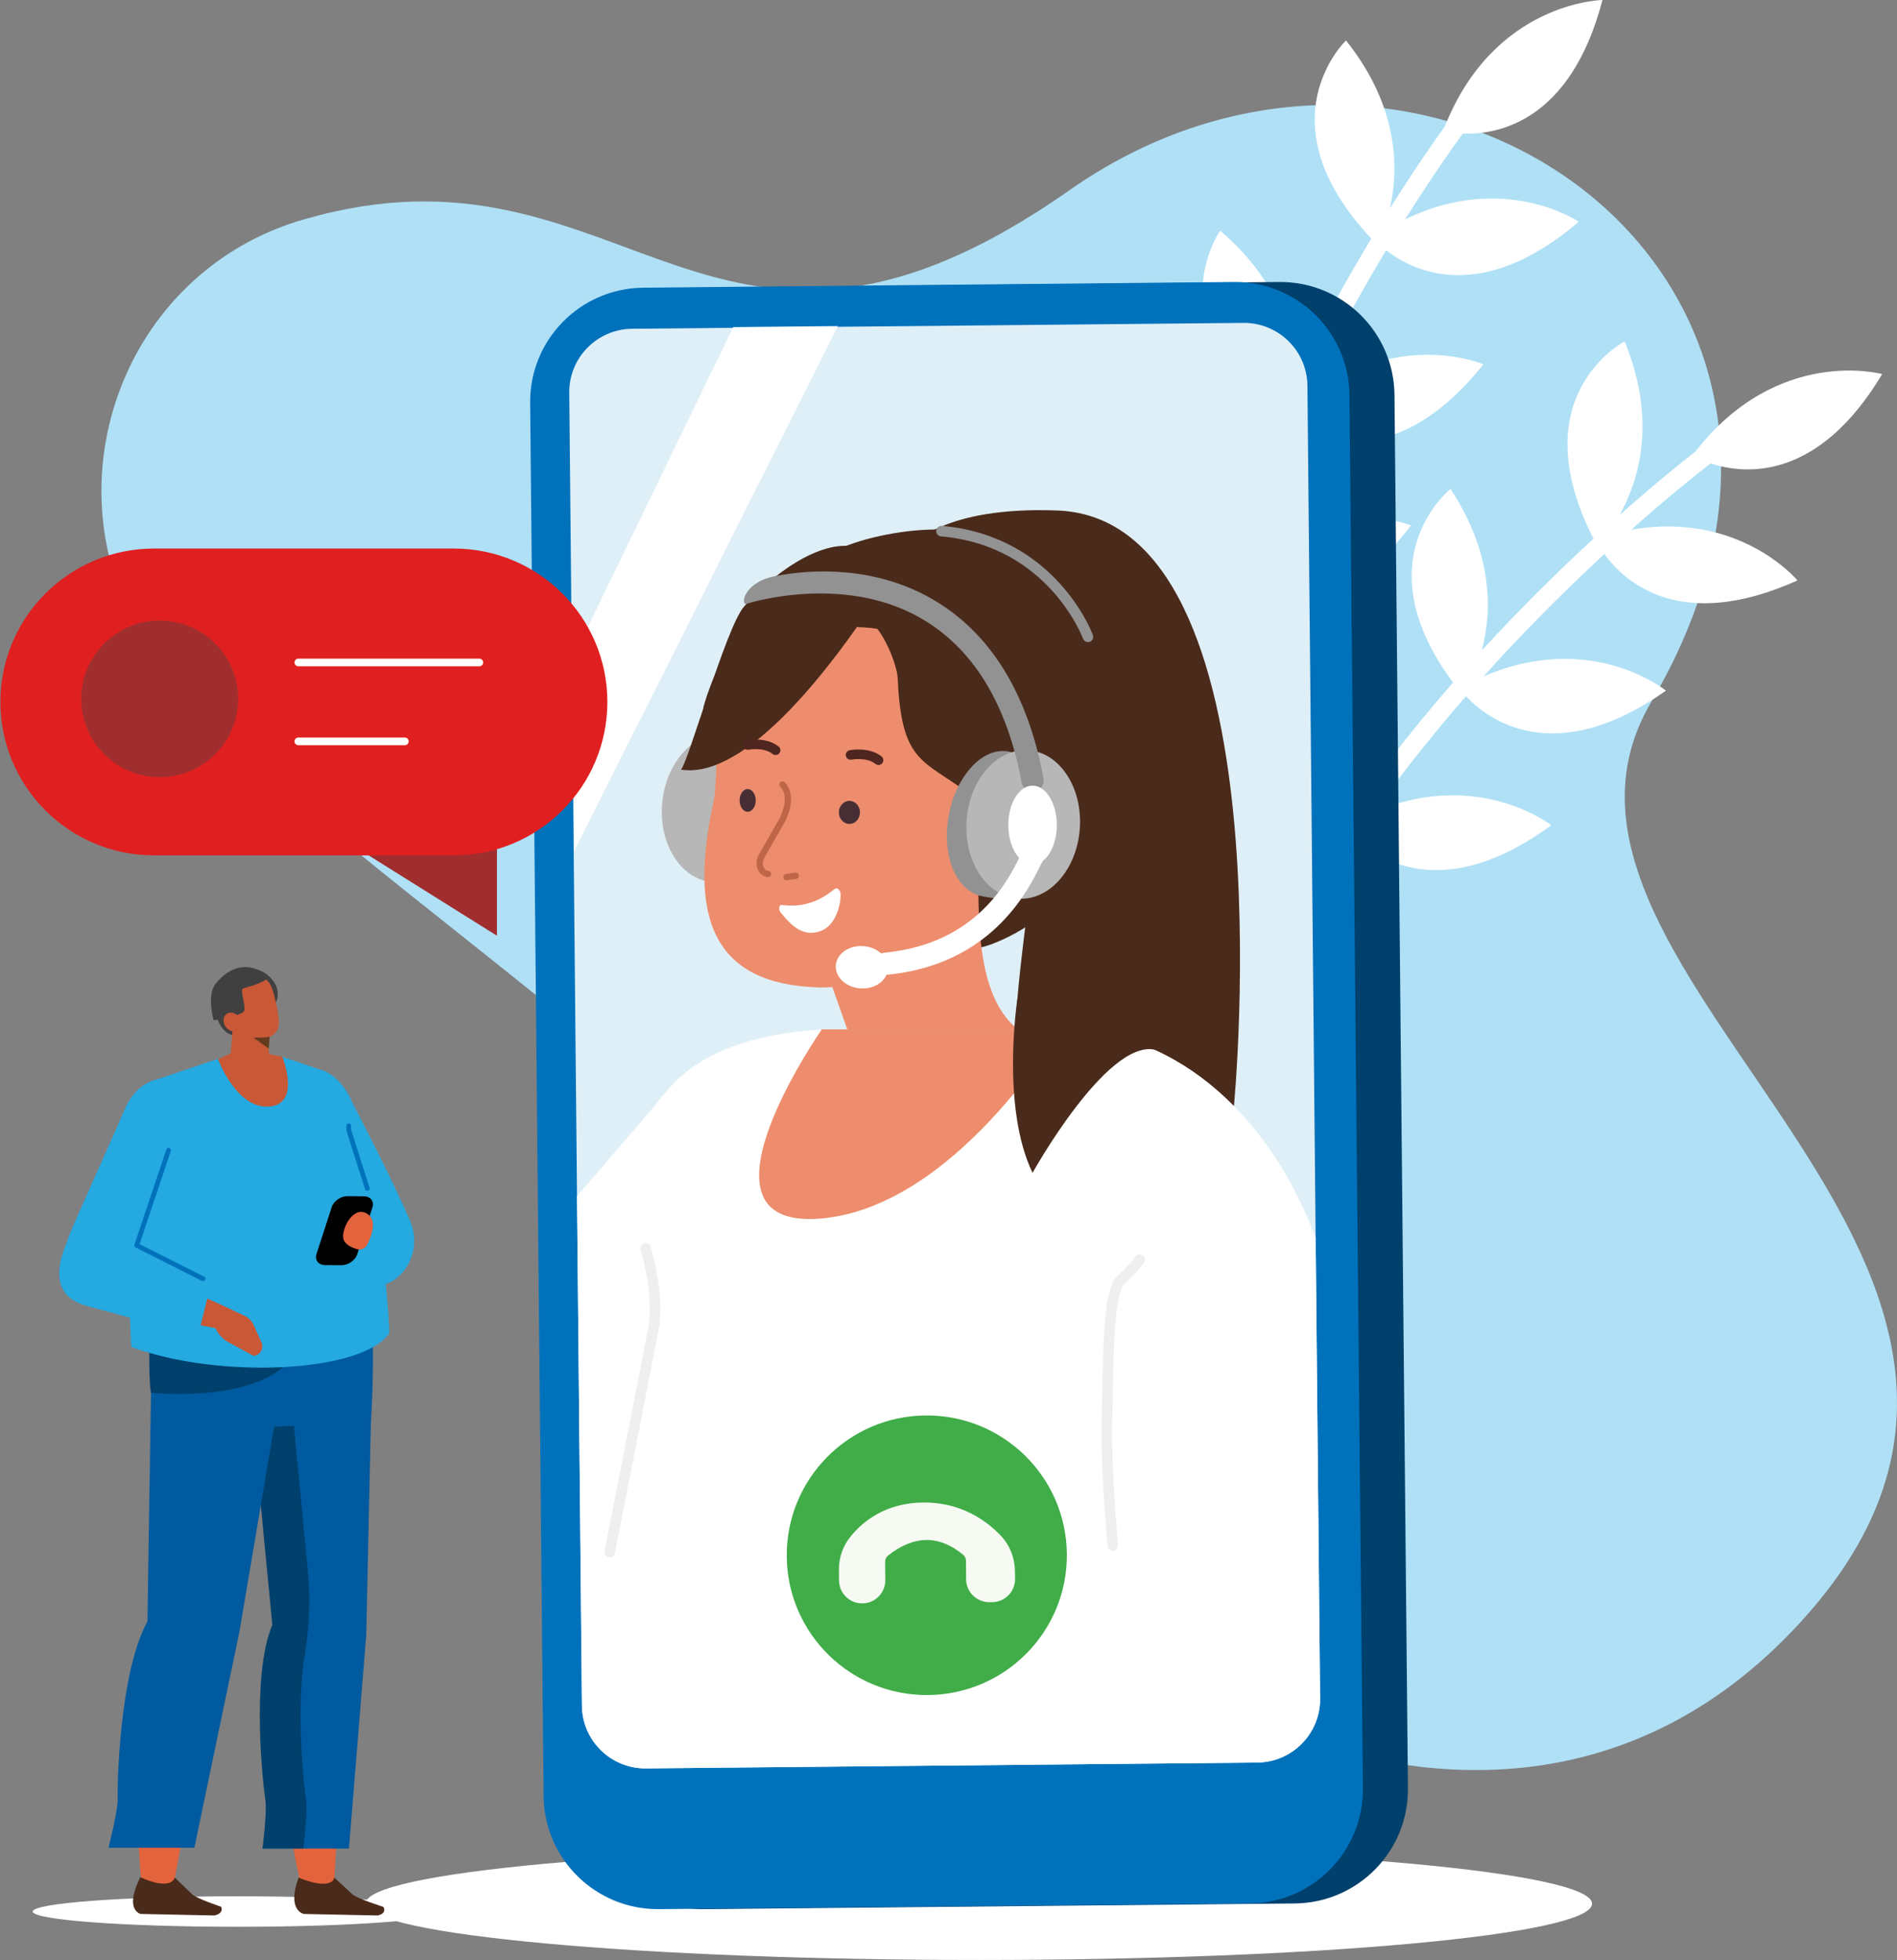 <?xml version="1.0" encoding="UTF-8"?> <svg xmlns="http://www.w3.org/2000/svg" xmlns:xlink="http://www.w3.org/1999/xlink" width="183px" height="189px" viewBox="0 0 183 189" version="1.1"><rect x="0" y="0" width="183" height="189" fill="#808080" stroke="none"/><title>F97EDEF4-6632-4C36-B46C-7A0B26F79657</title><g id="Page-1" stroke="none" stroke-width="1" fill="none" fill-rule="evenodd"><g id="DESIGN-3483-DESKTOP" transform="translate(-634, -4314)"><g id="Group-12-Copy-4" transform="translate(135, 4293)"><g id="Group-153" transform="translate(499.039, 21)"><path d="M29.366,21.131 C29.817,21.003 30.277,20.879 30.746,20.758 C60.758,13.051 68.902,42.342 103.156,18.326 C137.411,-5.69 183.426,26.691 159.246,67.708 C143.609,94.235 206.469,121.886 172.988,157.14 C142.58,189.158 94.923,158.21 82.182,128.443 C72.712,106.319 26.815,81.031 14.433,62.63 C4.125,47.31 11.58,26.183 29.366,21.131 Z" id="Fill-1" fill="#AFE0F6"></path><path d="M110.453,38.261 C116.561,43.277 117.901,48.863 117.976,52.593 C119.599,48.096 121.373,43.893 123.132,40.101 C111.309,31.157 117.67,22.247 117.67,22.247 C123.498,27.215 124.84,32.635 124.924,36.361 C124.932,36.344 124.941,36.326 124.949,36.31 C127.451,31.255 129.99,26.748 132.249,23.005 C121.602,11.681 129.809,3.902 129.809,3.902 C135.02,10.441 134.874,16.492 134.035,20.107 C136.489,16.205 138.431,13.45 139.338,12.198 C144.133,0.138 154.548,0 154.548,0 C151.483,11.732 144.467,13.002 141.074,12.883 C140.361,13.854 138.258,16.779 135.51,21.153 C145.051,16.495 152.273,21.382 152.273,21.382 C142.847,29.413 136.291,26.167 133.677,24.135 C131.468,27.807 128.993,32.21 126.553,37.142 C126.3,37.653 126.045,38.178 125.789,38.709 C134.543,31.494 143.065,35.126 143.065,35.126 C134.718,45.597 127.143,42.474 124.697,41.02 C122.855,45.003 120.999,49.444 119.324,54.196 C127.79,47.318 136.08,50.672 136.08,50.672 C128.409,60.665 121.201,58.616 118.316,57.165 C114.946,67.485 112.574,79.073 113.074,90.581 C113.096,91.079 112.709,91.5 112.21,91.522 C112.11,91.526 112.014,91.514 111.923,91.488 C111.559,91.384 111.285,91.058 111.268,90.66 C110.752,78.806 113.213,66.896 116.689,56.329 C104.108,47.505 110.453,38.261 110.453,38.261" id="Fill-3" fill="#FFFFFF"></path><path d="M128.478,60.515 C132.938,67.034 132.66,72.772 131.687,76.374 C134.505,72.509 137.386,68.968 140.137,65.817 C131.29,53.933 139.893,47.152 139.893,47.152 C144.097,53.546 143.868,59.125 142.905,62.725 C142.917,62.712 142.93,62.697 142.943,62.684 C146.761,58.528 150.462,54.909 153.678,51.945 C146.627,38.103 156.686,32.923 156.686,32.923 C159.858,40.654 158.023,46.423 156.205,49.66 C159.654,46.598 162.291,44.494 163.512,43.545 C171.494,33.303 181.532,36.074 181.532,36.074 C175.303,46.484 168.211,45.747 164.987,44.687 C164.031,45.42 161.193,47.642 157.328,51.076 C167.794,49.264 173.36,55.97 173.36,55.97 C162.059,61.053 156.674,56.108 154.733,53.428 C151.584,56.337 147.974,59.875 144.25,63.93 C143.864,64.351 143.472,64.783 143.078,65.222 C153.504,60.736 160.669,66.599 160.669,66.599 C149.721,74.325 143.323,69.214 141.382,67.136 C138.497,70.447 135.471,74.193 132.532,78.288 C142.588,74.045 149.608,79.578 149.608,79.578 C139.444,87.034 133.097,83.056 130.733,80.858 C124.607,89.827 119.084,100.292 116.341,111.482 C116.223,111.965 115.733,112.262 115.248,112.143 C115.151,112.12 115.062,112.081 114.982,112.031 C114.661,111.83 114.49,111.44 114.585,111.053 C117.41,99.528 123.109,88.779 129.405,79.602 C119.797,67.622 128.478,60.515 128.478,60.515" id="Fill-5" fill="#FFFFFF"></path><path d="M153.543,183.566 C153.584,186.567 127.132,189 94.461,189 C61.791,189 35.272,186.567 35.231,183.566 C35.19,180.565 61.642,178.132 94.313,178.132 C126.983,178.132 153.502,180.565 153.543,183.566" id="Fill-7" fill="#FFFFFF"></path><path d="M67.877,184.098 L124.866,183.55 C130.953,183.491 135.84,178.52 135.782,172.446 L134.485,38.086 C134.426,32.012 129.444,27.135 123.356,27.193 L66.368,27.742 C60.281,27.8 55.393,32.771 55.452,38.846 L56.749,173.205 C56.808,179.279 61.79,184.156 67.877,184.098" id="Fill-9" fill="#00406C"></path><path d="M63.531,184.098 L120.519,183.55 C126.606,183.491 131.494,178.52 131.436,172.446 L130.138,38.086 C130.079,32.012 125.097,27.135 119.01,27.193 L62.021,27.742 C55.934,27.8 51.047,32.771 51.105,38.846 L52.402,173.205 C52.461,179.279 57.443,184.156 63.531,184.098" id="Fill-11" fill="#0072BC"></path><path d="M62.28,170.53 L121.244,169.963 C124.625,169.93 127.34,167.168 127.308,163.794 L126.085,37.188 C126.053,33.814 123.285,31.105 119.903,31.137 L60.94,31.704 C57.559,31.736 54.843,34.498 54.876,37.872 L56.098,164.479 C56.131,167.853 58.899,170.562 62.28,170.53" id="Fill-13" fill="#DFEFF7"></path><polygon id="Fill-15" fill="#FFFFFF" points="55.207 63.472 70.697 31.543 80.786 31.446 55.386 81.996"></polygon><path d="M87.911,52.624 C87.911,52.624 90.901,48.798 101.975,49.228 C124.466,50.1 118.996,106.652 118.996,106.652 C118.996,106.652 102.769,107.479 98.836,104.117 C94.903,100.756 105.518,64.599 97.226,63.104 C88.934,61.609 87.911,52.624 87.911,52.624" id="Fill-17" fill="#4A2A1A"></path><path d="M67.806,68.274 C67.806,68.274 70.918,54.656 84.893,51.673 C98.868,48.69 102.901,57.415 104.358,60.272 C105.814,63.129 111.906,84.614 95.778,90.989 C83.442,95.865 67.806,68.274 67.806,68.274" id="Fill-19" fill="#4A2A1A"></path><path d="M74.752,78.423 C74.383,82.368 71.642,85.338 68.63,85.057 C65.618,84.777 63.476,81.352 63.844,77.408 C64.213,73.464 66.954,70.494 69.966,70.774 C72.977,71.054 75.12,74.479 74.752,78.423" id="Fill-21" fill="#B8B7B7"></path><path d="M94.814,103.476 L83.916,105.517 L76.612,84.911 L94.328,79.965 C94.489,86.423 93.42,96.218 98.666,99.632 C99.482,101.936 97.221,103.025 94.814,103.476" id="Fill-23" fill="#ED8D6D"></path><path d="M102.22,99.262 L80.838,99.262 C75.787,99.262 68.987,100.377 65.113,104.311 C64.366,105.07 63.664,105.895 62.998,106.771 L55.624,115.349 L56.098,164.479 C56.131,167.853 58.899,170.562 62.28,170.53 L121.243,169.963 C124.625,169.93 127.34,167.168 127.308,163.794 L126.879,119.385 C122.76,108.264 113.953,99.262 102.22,99.262" id="Fill-25" fill="#FFFFFF"></path><path d="M79.244,99.262 C79.244,99.262 65.843,118.453 78.93,117.52 C92.017,116.587 102.22,99.262 102.22,99.262 L79.244,99.262 Z" id="Fill-27" fill="#ED8D6D"></path><path d="M96.713,78.373 C96.321,87.925 86.833,95.458 78.93,95.217 C68.816,94.908 66.302,88.616 68.816,77.201 C69.06,76.089 69.066,72.187 69.232,70.817 C70.703,58.653 76.017,60.201 83.118,60.491 C91.018,60.814 97.105,68.82 96.713,78.373" id="Fill-29" fill="#ED8D6D"></path><path d="M74.053,84.284 C73.807,84.229 73.636,84.163 73.499,83.991 C73.174,83.583 73.176,83.003 73.435,82.55 L74.214,81.188 L75.433,79.054 C75.433,79.054 76.629,76.886 75.447,75.646" id="Stroke-31" stroke="#BF6649" stroke-width="0.609" stroke-linecap="round" stroke-linejoin="round"></path><line x1="75.835" y1="84.579" x2="76.724" y2="84.449" id="Stroke-33" stroke="#BF6649" stroke-width="0.609" stroke-linecap="round" stroke-linejoin="round"></line><path d="M82.921,78.331 C82.925,78.946 82.472,79.448 81.911,79.453 C81.349,79.458 80.89,78.964 80.886,78.35 C80.882,77.736 81.335,77.233 81.897,77.228 C82.458,77.223 82.917,77.717 82.921,78.331" id="Fill-35" fill="#472E34"></path><path d="M72.863,77.179 C72.866,77.785 72.521,78.278 72.092,78.28 C71.663,78.283 71.312,77.794 71.309,77.189 C71.305,76.583 71.65,76.09 72.079,76.088 C72.508,76.085 72.859,76.574 72.863,77.179" id="Fill-37" fill="#472E34"></path><path d="M80.496,85.71 C80.703,85.542 81.038,85.837 81.052,86.204 C81.093,87.304 80.539,89.245 79.174,89.762 C77.275,90.48 76.113,88.994 75.286,88.013 C75.026,87.704 75.104,87.225 75.408,87.265 C77.648,87.56 79.206,86.755 80.496,85.71" id="Fill-39" fill="#FFFFFF"></path><path d="M65.655,74.215 C66.343,73.541 69.984,60.55 71.705,58.533 C74.308,55.482 79.037,52.011 82.39,52.732 C85.744,53.453 97.23,55.525 101.148,59.514 C103.362,61.767 100.963,59.652 100.462,66.882 C99.962,74.111 104.031,83.045 96.731,84.373 C89.431,85.7 96.046,78.308 92.359,75.761 C88.672,73.214 86.891,72.973 86.552,65.332 C86.48,63.72 84.146,58.312 82.766,60.272 C72.722,74.531 67.462,74.486 65.655,74.215" id="Fill-41" fill="#4A2A1A"></path><path d="M100.394,80.27 C99.671,84.119 100.9,87.706 94.631,86.406 C92.182,85.898 90.765,82.452 91.489,78.603 C92.212,74.754 94.793,72.007 97.252,72.467 C99.711,72.928 101.118,76.421 100.394,80.27" id="Fill-43" fill="#929292"></path><path d="M104.131,79.869 C103.864,83.822 101.2,86.861 98.182,86.658 C95.164,86.455 92.934,83.087 93.201,79.134 C93.468,75.182 96.131,72.142 99.149,72.345 C102.167,72.548 104.398,75.917 104.131,79.869" id="Fill-45" fill="#B8B7B7"></path><path d="M99.568,76.324 C99.061,76.324 98.609,75.963 98.513,75.447 C97.091,67.81 93.802,62.472 88.739,59.583 C81.176,55.268 72.052,58.196 71.969,58.226 C71.414,58.428 71.607,56.19 74.683,55.568 C78.202,54.857 84.241,54.57 89.749,57.687 C95.419,60.897 99.079,66.74 100.627,75.055 C100.735,75.638 100.35,76.198 99.766,76.306 C99.7,76.318 99.634,76.324 99.568,76.324" id="Fill-47" fill="#929292"></path><path d="M101.91,79.563 C101.91,81.662 100.862,83.365 99.57,83.365 C98.278,83.365 97.23,81.662 97.23,79.563 C97.23,77.463 98.278,75.761 99.57,75.761 C100.862,75.761 101.91,77.463 101.91,79.563" id="Fill-49" fill="#FFFFFF"></path><path d="M85.39,94.009 C84.843,94.009 84.374,93.593 84.321,93.038 C84.265,92.448 84.698,91.924 85.289,91.868 C94.151,91.022 97.18,84.944 98.32,82.656 C98.504,82.287 98.625,82.044 98.753,81.86 C99.092,81.373 99.762,81.252 100.249,81.59 C100.737,81.927 100.858,82.595 100.521,83.082 C100.475,83.151 100.348,83.406 100.246,83.612 C99.083,85.945 95.545,93.045 85.494,94.004 C85.459,94.008 85.425,94.009 85.39,94.009" id="Fill-51" fill="#FFFFFF"></path><path d="M85.617,93.444 C85.539,94.57 84.35,95.405 82.962,95.309 C81.573,95.213 80.511,94.223 80.589,93.097 C80.667,91.972 81.856,91.137 83.244,91.233 C84.633,91.329 85.695,92.319 85.617,93.444" id="Fill-53" fill="#FFFFFF"></path><path d="M58.778,149.662 C58.778,149.662 62.403,131.281 63.002,128.072 C63.602,124.863 62.253,120.376 62.253,120.376" id="Stroke-55" stroke="#EFEFEF" stroke-width="1.017" stroke-linecap="round" stroke-linejoin="round"></path><path d="M104.913,61.409 C104.913,61.409 101.527,52.155 90.778,51.216" id="Stroke-57" stroke="#929292" stroke-width="1.017" stroke-linecap="round" stroke-linejoin="round"></path><path d="M99.534,125.875 L90.626,125.875 C90.031,125.875 89.545,125.389 89.545,124.796 L89.545,123.902 C89.545,123.308 90.031,122.823 90.626,122.823 L99.534,122.823 C100.129,122.823 100.616,123.308 100.616,123.902 L100.616,124.796 C100.616,125.389 100.129,125.875 99.534,125.875" id="Fill-59" fill="#FFFFFF"></path><path d="M84.423,73.666 C83.557,72.976 82.114,73.249 82.1,73.252 C82.035,73.265 81.97,73.263 81.91,73.25 C81.736,73.211 81.592,73.074 81.556,72.889 C81.506,72.639 81.668,72.396 81.918,72.346 C81.995,72.33 83.796,71.983 85.002,72.944 C85.202,73.104 85.234,73.395 85.074,73.594 C84.915,73.793 84.624,73.827 84.423,73.666" id="Fill-61" fill="#4F261F"></path><path d="M75.146,72.635 C74.986,72.835 74.695,72.867 74.494,72.708 C73.629,72.017 72.186,72.29 72.171,72.294 C72.106,72.306 72.042,72.305 71.981,72.291 C71.807,72.252 71.664,72.115 71.627,71.93 C71.577,71.68 71.739,71.437 71.989,71.387 C72.066,71.372 73.868,71.024 75.073,71.985 C75.273,72.145 75.306,72.436 75.146,72.635" id="Fill-63" fill="#4F261F"></path><path d="M107.306,149.027 C107.306,149.027 106.598,141.179 106.748,136.707 C106.898,132.236 106.739,124.607 108.092,123.411 C109.446,122.214 109.896,121.466 109.896,121.466" id="Stroke-65" stroke="#EFEFEF" stroke-width="1.017" stroke-linecap="round" stroke-linejoin="round"></path><path d="M98.1,96.39 C98.1,96.39 96.503,106.742 99.57,113.098 C99.57,113.098 106.633,100.375 111.294,101.206 C115.956,102.037 119.106,100.692 118.817,92.758 C118.528,84.825 111.051,84.284 111.051,84.284 L98.1,96.39 Z" id="Fill-67" fill="#4A2A1A"></path><path d="M75.857,150.11 C75.933,157.556 82.043,163.53 89.505,163.454 C96.967,163.379 102.954,157.282 102.878,149.836 C102.803,142.391 96.692,136.417 89.231,136.492 C81.769,136.568 75.781,142.665 75.857,150.11" id="Fill-69" fill="#41AD49"></path><path d="M97.867,151.441 C97.844,150.179 97.355,148.968 96.48,148.056 C95.108,146.626 92.664,144.85 89.006,144.887 C85.347,144.925 83.155,146.746 81.985,148.202 C81.259,149.106 80.879,150.237 80.891,151.396 L80.901,152.411 C80.914,153.641 81.923,154.627 83.155,154.615 C84.387,154.602 85.376,153.595 85.363,152.366 L85.345,150.603 C85.343,150.373 85.445,150.148 85.626,150.005 C88.075,148.067 90.494,147.957 92.878,149.93 C93.048,150.071 93.145,150.286 93.146,150.506 L93.159,152.289 C93.168,153.517 94.173,154.506 95.404,154.499 L95.665,154.497 C96.908,154.49 97.905,153.47 97.882,152.229 L97.867,151.441 Z" id="Fill-71" fill="#F6FAF3"></path><polygon id="Fill-81" fill="#A12E2E" points="33.245 81.055 47.901 90.234 47.901 75.445"></polygon><path d="M26.353,97.121 C26.353,97.121 27.632,95.398 25.62,93.915 C23.607,92.433 23.746,96.418 23.81,96.462 C23.875,96.507 26.353,97.121 26.353,97.121" id="Fill-99" fill="#404040"></path><path d="M20.841,97.954 C20.841,97.954 21.309,99.959 22.849,99.836 C24.388,99.712 23.919,95.305 23.919,95.305 L20.841,97.954 Z" id="Fill-101" fill="#404040"></path><path d="M25.768,98.447 C25.768,98.447 25.865,100.666 25.945,102.504 C25.966,102.994 25.688,103.455 25.216,103.709 C24.745,103.964 24.154,103.974 23.67,103.734 C23.512,103.656 23.357,103.579 23.211,103.507 C22.548,103.178 22.156,102.541 22.206,101.871 C22.333,100.153 22.565,97.024 22.565,97.024 L25.768,98.447 Z" id="Fill-103" fill="#C95836"></path><polygon id="Fill-105" fill="#633C1D" points="25.976 99.853 25.884 101.113 24.436 100.087"></polygon><path d="M21.695,96.349 C21.509,95.725 21.86,95.069 22.478,94.883 C23.138,94.685 23.97,94.435 24.63,94.237 C25.248,94.052 25.806,94.443 26.085,95.031 C26.414,95.724 26.751,97.268 26.861,98.417 C26.923,99.065 26.611,99.773 25.992,99.959 C25.333,100.157 23.167,100.116 22.622,98.983 C22.208,98.12 21.968,97.267 21.695,96.349" id="Fill-107" fill="#C95836"></path><path d="M20.565,98.383 C20.565,98.383 19.897,95.959 20.735,94.902 C21.862,93.482 23.511,92.568 25.62,93.915 C25.62,93.915 26.754,94.414 23.429,95.305 C23.007,95.418 23.895,97.391 23.373,97.641 C22.67,97.978 21.755,98.245 20.565,98.383" id="Fill-109" fill="#404040"></path><path d="M21.744,99.033 C22.061,99.463 22.603,99.598 22.955,99.334 C23.307,99.071 23.336,98.509 23.019,98.079 C22.703,97.649 22.161,97.515 21.808,97.778 C21.456,98.042 21.428,98.604 21.744,99.033" id="Fill-111" fill="#C95836"></path><path d="M39.518,117.717 C37.537,113.141 33.954,106.337 33.954,106.337 C33.013,103.972 30.897,102.51 29.507,103.264 C28.959,103.562 28.886,104.522 29.342,105.422 L30.739,121.232 C33.449,122.378 35.971,125.458 38.541,122.964 C39.938,121.608 40.29,119.502 39.518,117.717" id="Fill-113" fill="#24A9E1"></path><path d="M42.687,184.329 C42.687,185.142 33.828,185.8 22.901,185.8 C11.973,185.8 3.115,185.142 3.115,184.329 C3.115,183.517 11.973,182.859 22.901,182.859 C33.828,182.859 42.687,183.517 42.687,184.329" id="Fill-115" fill="#FFFFFF"></path><path d="M28.992,181.76 C28.992,181.76 24.769,163.895 27.616,156.827 L23.633,132.592 L35.02,133.371 L32.169,181.932 L28.992,181.76 Z" id="Fill-117" fill="#E3633D"></path><path d="M32.218,181.058 L33.986,182.691 C34.462,183.094 36.941,183.878 36.941,183.878 L36.941,183.878 C37.224,184.379 36.777,184.643 36.385,184.709 L29.26,184.561 C29.26,184.561 27.588,184.22 28.771,181.061 C30.115,181.632 31.966,182.04 32.218,181.058" id="Fill-119" fill="#4A2A1A"></path><path d="M35.74,137.159 L35.291,157.682 L33.624,178.257 L25.34,178.257 C25.34,178.257 25.805,174.679 25.615,173.544 C25.426,172.409 24.194,161.643 26.29,156.689 L24.346,136.517 L35.74,137.159 Z" id="Fill-121" fill="#005A9F"></path><path d="M26.232,156.689 L24.288,136.517 L28.238,136.732 L29.662,151.504 C29.927,154.257 29.788,157.022 29.344,159.741 C28.464,165.116 29.33,172.608 29.487,173.544 C29.676,174.679 29.212,178.257 29.212,178.257 L25.282,178.257 C25.282,178.257 25.746,174.679 25.557,173.544 C25.367,172.409 24.135,161.643 26.232,156.689" id="Fill-123" fill="#00406C"></path><path d="M13.623,181.724 C13.623,181.724 11.725,163.645 15.492,156.492 L14.662,131.967 L25.948,132.755 L16.667,181.892 L13.623,181.724 Z" id="Fill-125" fill="#E3633D"></path><path d="M16.825,181.058 L18.496,182.666 C18.92,183.075 21.296,183.868 21.296,183.868 C21.514,184.375 21.033,184.642 20.632,184.709 L13.526,184.559 C13.526,184.559 11.899,184.215 13.493,181.018 C14.763,181.595 16.444,182.052 16.825,181.058" id="Fill-127" fill="#4A2A1A"></path><path d="M26.571,136.588 L23.055,157.358 L18.711,178.179 L10.427,178.179 C10.427,178.179 11.357,174.559 11.315,173.41 C11.274,172.261 11.443,161.366 14.184,156.353 L14.531,133.975 L26.571,136.588 Z" id="Fill-129" fill="#005A9F"></path><path d="M18.757,120.583 L34.229,121.759 C36.746,122.681 35.74,137.159 35.74,137.159 L25.567,137.629 C20.84,137.531 15.25,141.229 14.662,133.371 C13.99,124.388 18.757,120.583 18.757,120.583" id="Fill-131" fill="#005A9F"></path><path d="M14.52,134.304 C14.52,134.304 24.787,135.407 28.127,130.909 L14.364,129.73 C14.364,129.73 14.313,133.156 14.52,134.304" id="Fill-133" fill="#00406C"></path><path d="M30.638,103.077 L27.194,101.905 L22.536,101.588 L15.072,104.097 C13.077,105.081 13.695,106.946 14.457,109.04 L13.878,115.765 C12.338,120.866 12.354,124.637 12.621,129.887 C21.018,132.998 34.871,132.406 37.521,128.563 C37.074,118.054 34.726,109.84 30.638,103.077" id="Fill-135" fill="#24A9E1"></path><path d="M27.195,101.905 C27.195,101.905 29.057,106.503 25.893,106.705 C22.729,106.908 20.997,102.128 20.997,102.128 L23.308,101.103 L27.195,101.905 Z" id="Fill-137" fill="#C95836"></path><path d="M7.045,122.386 C6.652,124.523 6.971,125.093 9.384,125.829 L22.243,128.376 L21.509,125.92 L11.652,121.482 L7.045,122.386 Z" id="Fill-139" fill="#C95836"></path><path d="M21.509,125.92 L23.539,126.879 C23.945,127.071 24.268,127.401 24.45,127.811 L25.188,129.469 C25.445,130.046 25.045,130.702 24.412,130.739 L21.929,129.39 C21.382,129.092 20.937,128.567 20.685,127.921 L20.266,126.844 L21.509,125.92 Z" id="Fill-141" fill="#C95836"></path><path d="M15.539,104.033 C15.539,104.033 13.243,104.002 11.943,107.078 C10.643,110.155 6.632,118.913 6.512,119.483 C6.392,120.052 3.816,124.711 8.31,125.92 C13.68,127.364 19.034,128.935 19.034,128.935 L20.313,123.779 L12.746,121.232 C12.746,121.232 17.94,106.428 17.701,105.455 C17.461,104.482 15.539,104.033 15.539,104.033" id="Fill-143" fill="#24A9E1"></path><polyline id="Stroke-145" stroke="#0072BC" stroke-width="0.456" stroke-linecap="round" stroke-linejoin="round" points="16.226 110.912 13.145 120.087 19.547 123.313"></polyline><polyline id="Stroke-147" stroke="#0072BC" stroke-width="0.456" stroke-linecap="round" stroke-linejoin="round" points="35.394 114.603 33.603 108.981 33.603 108.558"></polyline><path d="M31.319,121.993 L32.905,122.005 C33.549,122.011 34.232,121.536 34.422,120.95 L35.889,116.432 C36.079,115.847 35.707,115.363 35.063,115.358 L33.477,115.345 C32.833,115.34 32.151,115.815 31.96,116.401 L30.494,120.919 C30.304,121.504 30.675,121.988 31.319,121.993" id="Fill-149" fill="#000000"></path><path d="M34.407,120.456 C34.784,120.565 35.185,120.398 35.366,120.05 C35.788,119.237 36.382,117.729 35.422,117.072 C34.074,116.15 32.879,118.503 33.082,119.442 C33.203,120.001 33.88,120.303 34.407,120.456" id="Fill-151" fill="#E3633D"></path><path d="M14.828,82.485 C6.639,82.485 0,75.861 0,67.69 C0,59.519 6.639,52.895 14.828,52.895 L43.724,52.895 C51.913,52.895 58.552,59.519 58.552,67.69 C58.552,75.861 51.913,82.485 43.724,82.485 L14.828,82.485 Z" id="Fill-73" fill="#E02020"></path><path d="M22.939,67.39 C22.939,71.562 19.549,74.944 15.368,74.944 C11.187,74.944 7.797,71.562 7.797,67.39 C7.797,63.218 11.187,59.836 15.368,59.836 C19.549,59.836 22.939,63.218 22.939,67.39" id="Fill-75" fill="#A12E2E"></path><line x1="28.742" y1="63.882" x2="46.202" y2="63.882" id="Stroke-77" stroke="#FFFFFF" stroke-width="0.74" stroke-linecap="round" stroke-linejoin="round"></line><line x1="28.742" y1="71.489" x2="39.013" y2="71.489" id="Stroke-79" stroke="#FFFFFF" stroke-width="0.74" stroke-linecap="round" stroke-linejoin="round"></line></g></g></g></g></svg> 